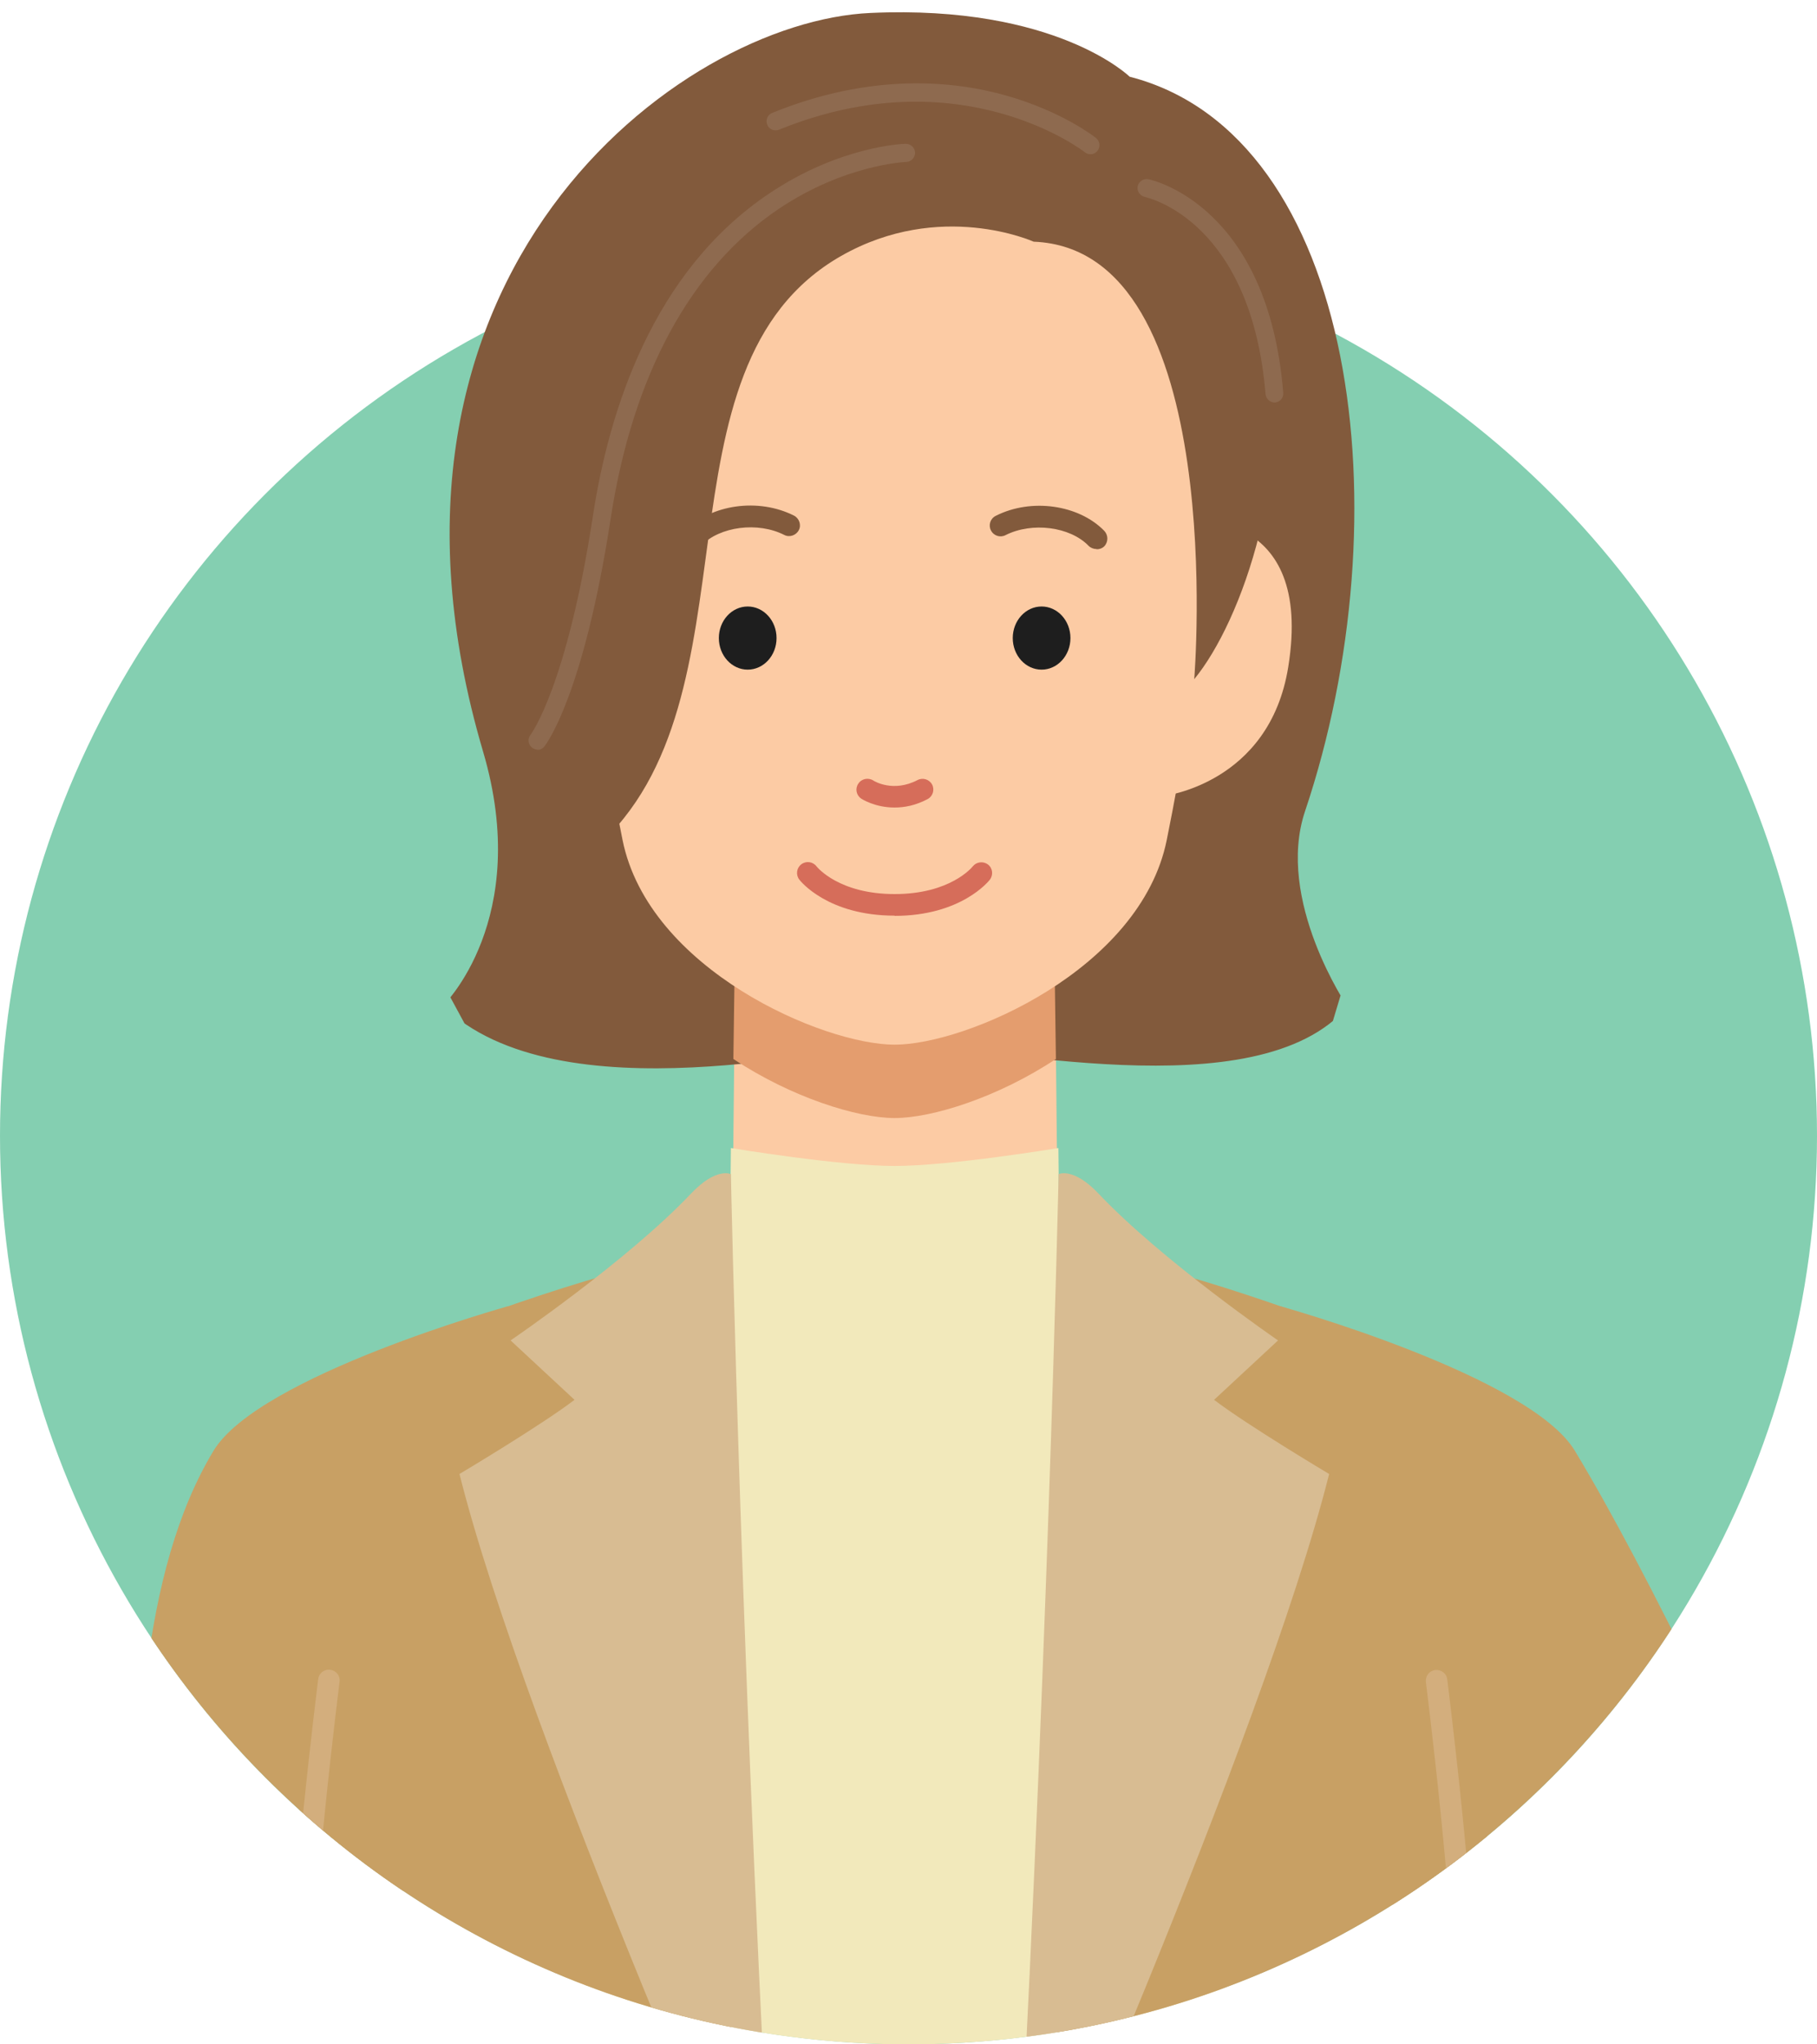 <?xml version="1.0" encoding="UTF-8"?>
<svg id="_レイヤー_1" data-name="レイヤー_1" xmlns="http://www.w3.org/2000/svg" xmlns:xlink="http://www.w3.org/1999/xlink" viewBox="0 0 80 90">
  <defs>
    <style>
      .cls-1 {
        fill: none;
      }

      .cls-2 {
        fill: #825a3c;
      }

      .cls-3 {
        fill: #d66d5a;
      }

      .cls-4 {
        fill: #84cfb1;
      }

      .cls-5 {
        fill: #f2e9bb;
      }

      .cls-6 {
        fill: #1e1e1e;
      }

      .cls-7 {
        fill: #fccba4;
      }

      .cls-8 {
        fill: #d8bc92;
      }

      .cls-9 {
        fill: #c8a064;
      }

      .cls-10 {
        fill: #d3ae7d;
      }

      .cls-11 {
        fill: #e49d6e;
      }

      .cls-12 {
        fill: #8e6a4f;
      }

      .cls-13 {
        clip-path: url(#clippath);
      }
    </style>
    <clipPath id="clippath">
      <path class="cls-1" d="M80,50c0,22.09-17.91,40-40,40S0,72.09,0,50h23.13l-6.45-11.91.5-36.22,10.42-5.95,17.86-1.49L59.85-.61l8.93,29.77-3.97,6.95-4.96,4.96-1.49,4.96,21.64,3.97Z"/>
    </clipPath>
  </defs>
  <circle class="cls-4" cx="40" cy="50" r="40"/>
  <g class="cls-13">
    <g>
      <path class="cls-9" d="M20.5,118.77l-3.26-32.07s2.98-20.58,5.11-29.19c0,0-10.95,3.05-12.95,6.36-6.36,10.54-1.55,32.71-3.46,47.9-1.63,12.93,2.56,38.98,2.56,38.98h11.72l.28-31.98Z"/>
      <path class="cls-7" d="M55.65,58.8c-4.53-2.06-9.27-4.18-9.27-4.18l-6.93-.45h0s-.06,0-.06,0h-.06s0,0,0,0l-6.93.45s-4.74,2.12-9.27,4.18c-4.04,1.84.46,14.59,16.1,14.79h0c.06,0,.11,0,.16,0,.05,0,.11,0,.16,0h0c15.64-.2,20.14-12.96,16.1-14.79Z"/>
      <path class="cls-7" d="M46.4,39.43l-7-.1-7,.1-.16,15.61s.94,3.8,7.17,3.8,7.17-3.8,7.17-3.8l-.16-15.61Z"/>
      <path class="cls-5" d="M46.68,58.29l-.08-7.75s-4.76.79-7.21.79-7.21-.79-7.21-.79l-.08,7.75c-1.14-.41-7.35,19.24-7.35,25.76s1.55,32.02,1.55,32.02c0,0,2.58,2.52,13.09,2.52s13.09-2.52,13.09-2.52c0,0,1.55-25.5,1.55-32.02s-6.21-26.17-7.35-25.76Z"/>
      <path class="cls-9" d="M56.39,57.51s10.95,3.05,12.95,6.36c6.36,10.54,18.61,38.38,17.29,42.81-1.84,6.16-24.61,25.55-24.61,25.55l-4.79-12.01,15.58-15.96-11.31-19.16s-2.98-18.99-5.11-27.6Z"/>
      <path class="cls-9" d="M63.23,107.35c-.08-3.14,2.55-29.73,2.55-29.73l-3.44-17.89s-6.53-2.64-11.17-3.84c0,0-3.49-2.75-4.55-3.5,0,0,4.15,17.42-2.02,48.86,0,0,3.09,44.03,10.31,49.56,2.43,1.85,11.24-1.07,13.2-4.28,0,0-4.79-36.03-4.88-39.17Z"/>
      <path class="cls-9" d="M15.52,107.35c.08-3.14-2.55-29.73-2.55-29.73l3.44-17.89s6.53-2.64,11.17-3.84c0,0,3.53-2.75,4.59-3.5,0,0-4.19,17.42,1.99,48.86,0,0-3.09,44.03-10.31,49.56-2.43,1.85-11.24-1.07-13.2-4.28,0,0,4.79-36.03,4.88-39.17Z"/>
      <path class="cls-8" d="M53.46,61.62l2.81-2.61s-5.1-3.5-7.91-6.47c-1.11-1.17-1.75-.85-1.75-.85,0,0-.51,22.97-2.02,49.57,0,0,11.03-24.8,13.93-36.37,0,0-3.56-2.12-5.06-3.26Z"/>
      <path class="cls-8" d="M25.29,61.62l-2.81-2.61s5.14-3.5,7.95-6.47c1.11-1.17,1.75-.85,1.75-.85,0,0,.47,22.97,1.98,49.57,0,0-11.03-24.8-13.93-36.37,0,0,3.56-2.12,5.06-3.26Z"/>
      <path class="cls-2" d="M49.74,3.38s-3.23-3.18-11.41-2.81c-8.42.37-23.26,11.52-17.06,32.52,2.18,7.39-1.77,11.19-1.77,11.19,5.1,4.95,17.56,1.71,19.89,1.71,4.11,0,15.96,2.94,19.94-1.67,0,0-3.19-4.69-1.87-8.61,4.36-12.97,2.33-29.73-7.71-32.33Z"/>
      <path class="cls-7" d="M52.28,22.9l-1.1,12.15s4.71-.51,5.54-5.69c1.14-7.06-4.45-6.45-4.45-6.45Z"/>
      <path class="cls-11" d="M39.39,39.33l-7,.1-.1,7.19c2.55,1.69,5.45,2.6,7.1,2.6s4.55-.91,7.1-2.6l-.1-7.19-7-.1Z"/>
      <path class="cls-7" d="M39.39,8.74c-9.35,0-17.37,1.59-11.98,28.24,1.15,5.7,8.83,9.01,11.98,9.01s10.83-3.31,11.98-9.01c5.39-26.65-2.63-28.24-11.98-28.24Z"/>
      <g>
        <path class="cls-6" d="M34.19,28.09c0,.77-.57,1.39-1.27,1.39s-1.27-.62-1.27-1.39.57-1.39,1.27-1.39,1.27.62,1.27,1.39Z"/>
        <ellipse class="cls-6" cx="45.86" cy="28.09" rx="1.27" ry="1.39"/>
      </g>
      <g>
        <path class="cls-2" d="M48.27,24.17c-.12,0-.25-.05-.34-.14-.82-.85-2.5-1.06-3.66-.47-.23.12-.52.03-.64-.21-.12-.23-.03-.52.21-.64,1.55-.79,3.65-.5,4.78.66.18.19.18.49,0,.68-.09.09-.21.13-.33.13Z"/>
        <path class="cls-2" d="M30.51,24.17c-.12,0-.24-.04-.33-.13-.19-.18-.19-.49,0-.68,1.13-1.16,3.22-1.45,4.78-.66.23.12.33.41.21.64-.12.23-.41.33-.64.21-1.16-.59-2.83-.38-3.66.47-.09.1-.22.14-.34.14Z"/>
      </g>
      <g>
        <path class="cls-3" d="M39.38,35.55c-.85,0-1.43-.37-1.46-.39-.22-.15-.28-.44-.13-.66.14-.22.44-.28.66-.14.04.03.88.54,1.95-.02.23-.12.52-.03.64.2.12.23.03.52-.2.64-.53.28-1.02.37-1.45.37Z"/>
        <path class="cls-3" d="M39.39,40.31c-2.94,0-4.15-1.52-4.2-1.59-.16-.21-.12-.51.09-.67.21-.16.51-.12.67.09.04.05,1,1.22,3.44,1.22s3.4-1.17,3.44-1.22c.16-.2.46-.24.67-.08.21.16.24.46.08.67-.05.06-1.26,1.59-4.2,1.59Z"/>
      </g>
      <path class="cls-2" d="M55.74,14.02c-2.16-10.55-20.83-10.37-26.08-5.28-7.27,7.04-3.45,28.6-3.45,28.6,7.47-6.56,2.2-21.15,10.82-26.07,4.37-2.49,8.48-.63,8.48-.63,8.63.33,7.07,19.26,7.07,19.26,2.07-2.51,4.52-9.24,3.16-15.88Z"/>
      <path class="cls-10" d="M13.95,121.48s-.03,0-.05,0c-.26-.03-.45-.26-.43-.52,0-.1.97-9.8.93-12.78-.03-1.93-.38-4.93-.77-8.11-.45-3.79-.92-7.71-.93-10.56-.01-5.2,1.3-15.48,1.31-15.59.03-.26.27-.45.53-.41.26.03.45.27.41.53-.01.1-1.31,10.32-1.3,15.46,0,2.79.47,6.68.92,10.45.38,3.2.75,6.22.77,8.21.04,3.03-.89,12.49-.93,12.89-.02.25-.23.43-.47.43Z"/>
      <path class="cls-10" d="M64.56,89.99h0c-.26,0-.48-.21-.48-.48.01-5.14-1.29-15.36-1.3-15.46-.03-.26.15-.5.41-.53.26-.03.5.15.53.41.01.1,1.32,10.38,1.31,15.59,0,.26-.21.48-.48.48Z"/>
      <path class="cls-12" d="M48.01,6.79c-.09,0-.17-.03-.25-.09h0c-.05-.04-5.47-4.24-13.46-.99-.2.08-.44-.01-.52-.22-.08-.2.01-.44.22-.52,4.4-1.79,8.03-1.41,10.31-.76,2.47.7,3.89,1.82,3.95,1.87.17.14.2.39.06.56-.08.1-.19.15-.31.15Z"/>
      <path class="cls-12" d="M23.67,33c-.09,0-.17-.03-.25-.09-.17-.14-.2-.39-.06-.56.01-.02,1.6-2.12,2.75-9.67.7-4.56,2.61-10.72,7.77-14.17,3.1-2.08,5.88-2.18,6-2.18.22,0,.4.17.41.39,0,.22-.17.4-.39.41-.04,0-2.71.11-5.62,2.07-3.87,2.61-6.42,7.31-7.39,13.61-1.2,7.83-2.85,9.96-2.92,10.05-.08.1-.19.15-.31.15Z"/>
      <path class="cls-12" d="M56.12,17.72c-.2,0-.38-.16-.4-.37-.63-7.58-5.12-8.64-5.32-8.68-.21-.05-.35-.26-.31-.47.05-.21.25-.35.47-.31.21.04,5.27,1.19,5.94,9.4.02.22-.14.41-.36.43-.01,0-.02,0-.03,0Z"/>
    </g>
  </g>
</svg>